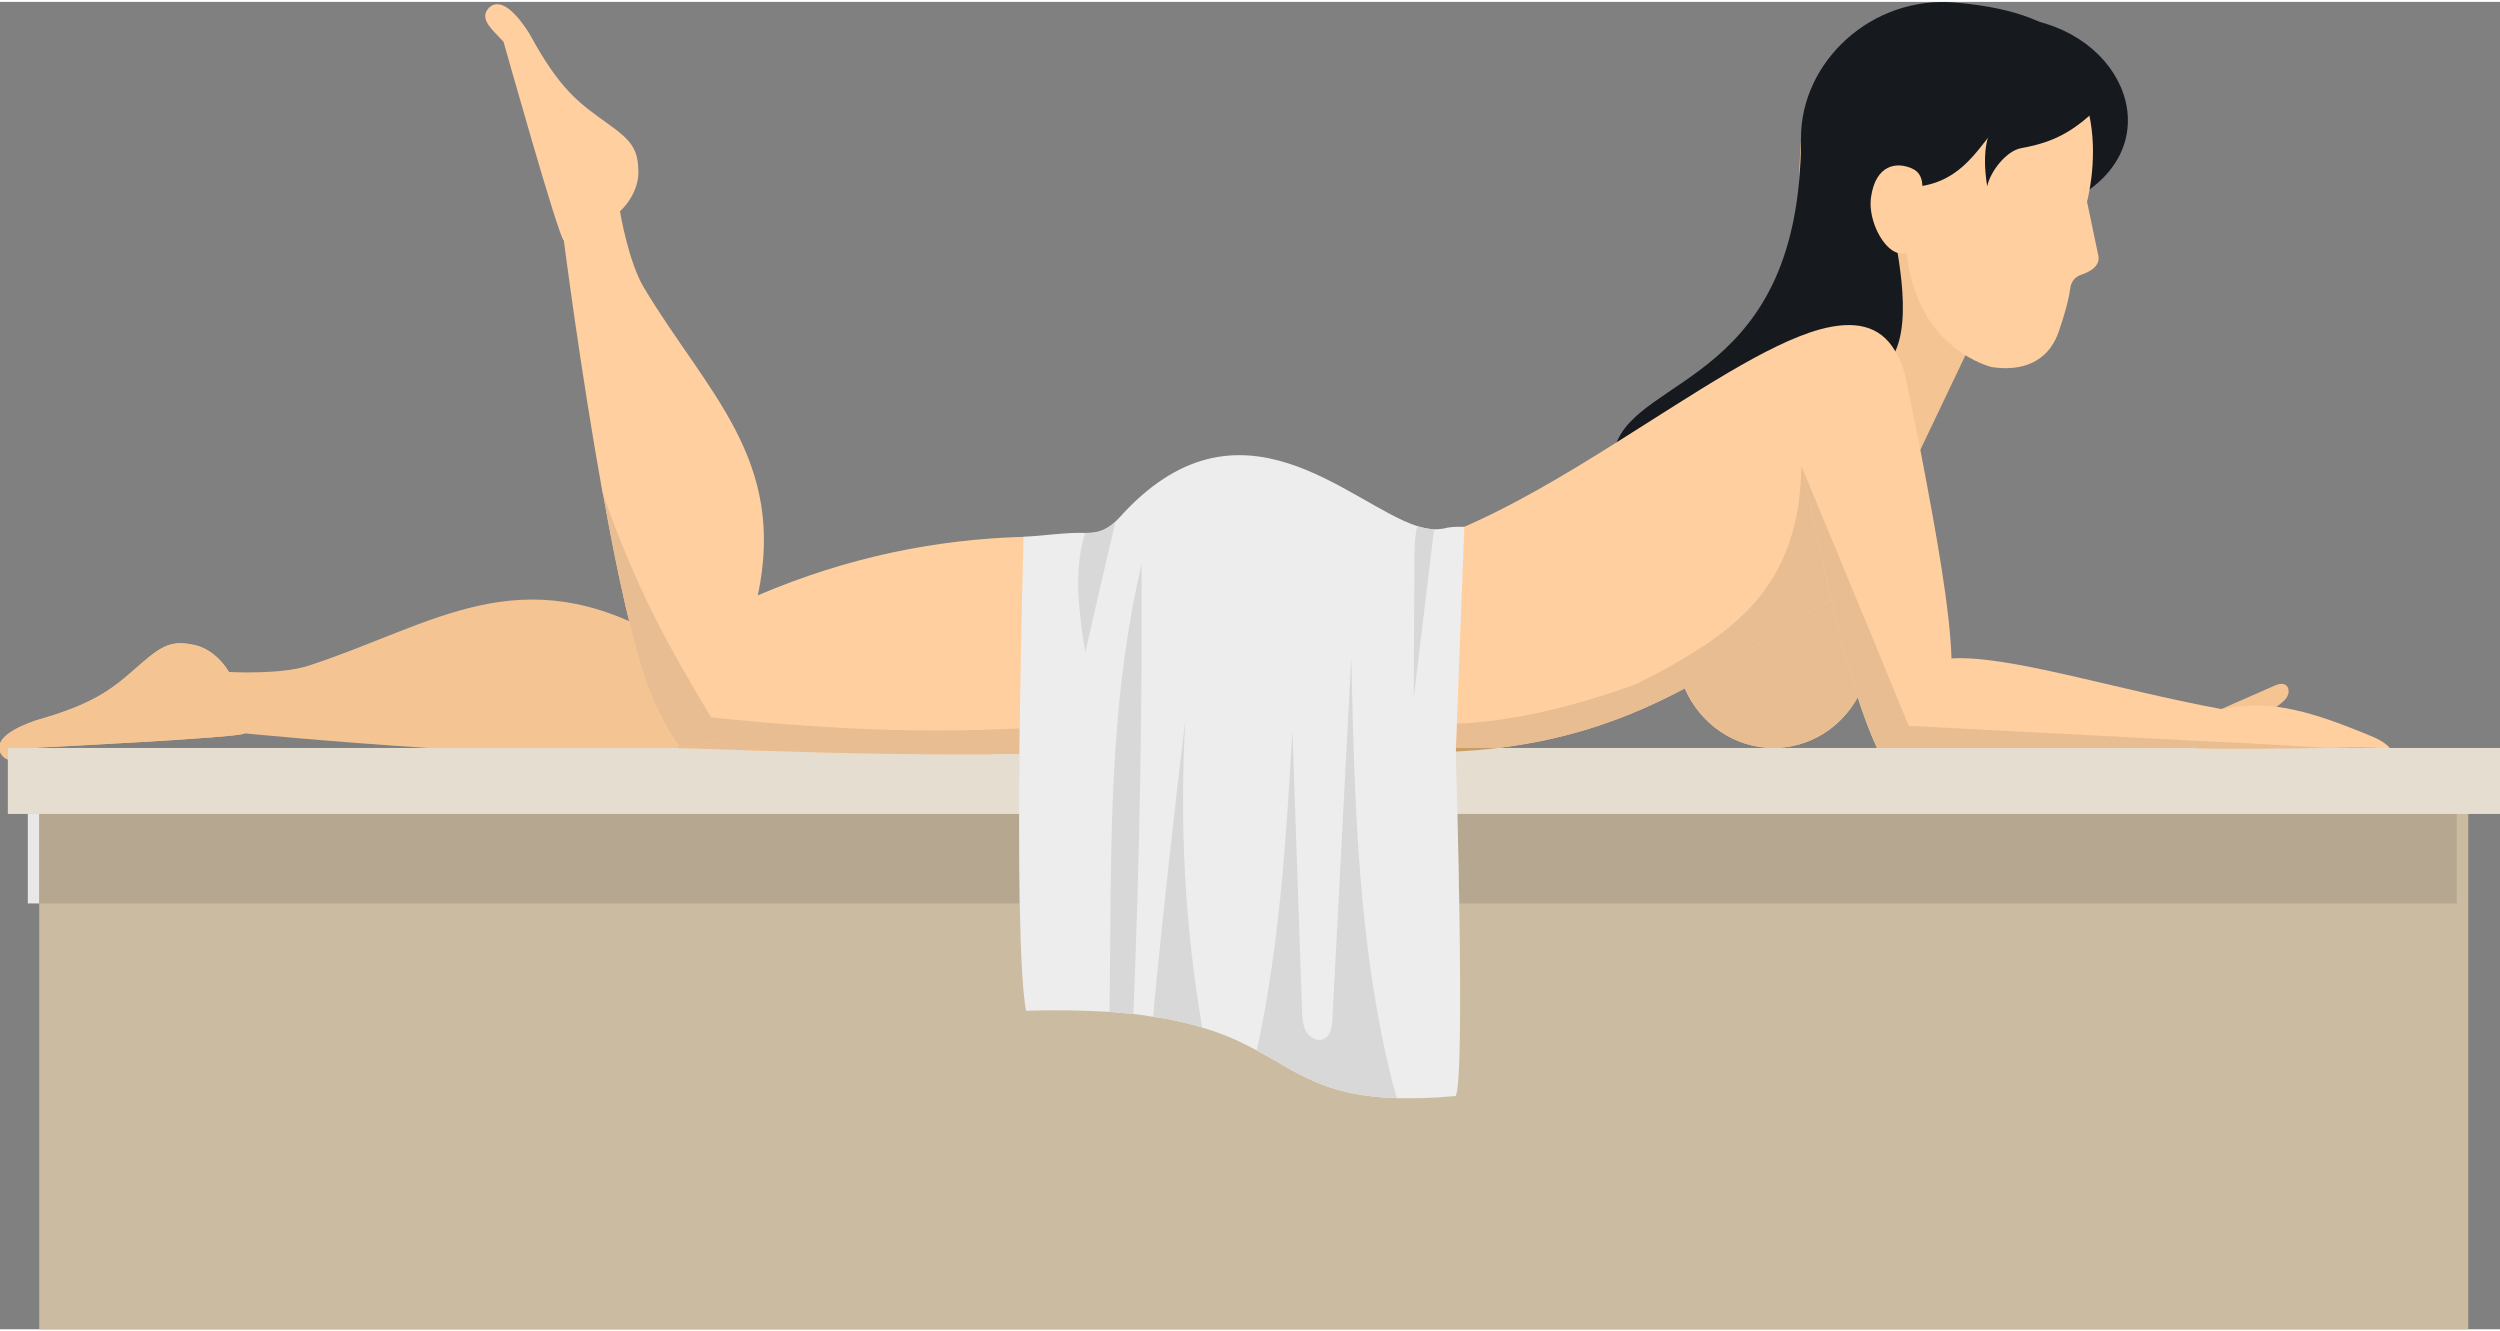 <?xml version="1.0" encoding="UTF-8"?> <!-- Creator: CorelDRAW 2020 (64-Bit) --> <svg xmlns="http://www.w3.org/2000/svg" xmlns:xlink="http://www.w3.org/1999/xlink" xmlns:xodm="http://www.corel.com/coreldraw/odm/2003" xml:space="preserve" width="308px" height="164px" style="shape-rendering:geometricPrecision; text-rendering:geometricPrecision; image-rendering:optimizeQuality; fill-rule:evenodd; clip-rule:evenodd" viewBox="0 0 70.1 37.22"><rect x="0" y="0" width="70.1" height="37.22" fill="#808080" stroke="none"/> <defs> <style type="text/css"> <![CDATA[ .fil0 {fill:#16191E;fill-rule:nonzero} .fil5 {fill:#B6A890;fill-rule:nonzero} .fil8 {fill:#C89D67;fill-rule:nonzero} .fil3 {fill:#CBBBA0;fill-rule:nonzero} .fil11 {fill:#D8D8D8;fill-rule:nonzero} .fil7 {fill:#DFB387;fill-rule:nonzero} .fil6 {fill:#E5DDD0;fill-rule:nonzero} .fil9 {fill:#E8BD92;fill-rule:nonzero} .fil4 {fill:#E8E8E8;fill-rule:nonzero} .fil10 {fill:#EDEDED;fill-rule:nonzero} .fil1 {fill:#F5C493;fill-rule:nonzero} .fil2 {fill:#FFCF9F;fill-rule:nonzero} ]]> </style> </defs> <g id="Слой_x0020_1">  <g id="_1828146623280"> <path class="fil0" d="M58.14 5.54l-1.46 -1.44 -0.09 -3.65c3.03,0.35 4.32,3.62 1.55,5.09z"></path> <path class="fil1" d="M53.55 13.18l1.78 -3.73c-1.17,-2.59 -1.71,-2.78 -3.38,-3.06l-1.94 5.97 3.54 0.82z"></path> <path class="fil2" d="M50.69 6.75c-0.23,-0.89 -0.28,-1.9 -0.19,-2.83 0.69,-4.2 3.63,-3.6 5.19,-3.39 4.03,0.73 2.83,5.07 2.83,5.07l0.31 1.48c0.09,0.32 -0.23,0.49 -0.47,0.57 -0.17,0.05 -0.29,0.2 -0.31,0.38 -0.06,0.5 -0.35,1.29 -0.35,1.29 -0.3,0.77 -0.99,1.05 -1.85,0.92 0,0 -2.11,-0.48 -2.39,-3.22 -0.65,-0.17 -2.6,0.38 -2.77,-0.27z"></path> <path class="fil0" d="M50.46 10.16c4.85,2.04 2.03,-5.03 2.52,-4.98 3.23,0.34 2.33,-3.26 5.58,-2.4 0.17,-0.86 -0.17,-2.46 -3.72,-2.76 -2.36,-0.21 -4.34,1.66 -4.34,3.79 0,6.85 -4.6,6.65 -5.21,8.66 -0.16,0.52 4.12,-1.47 5.17,-2.31z"></path> <path class="fil2" d="M52.46 5.5c-0.08,0.66 0.38,1.5 0.81,1.55 0.43,0.06 0.45,-0.48 0.54,-1.14 0.06,-0.44 0.26,-1.04 -0.2,-1.24 -0.4,-0.18 -1.02,-0.14 -1.15,0.83z"></path> <path class="fil0" d="M55.81 3.6c0.23,-0.56 0.72,-0.93 1.23,-1.09 0.52,-0.16 1.05,-0.15 1.57,-0.13 0.09,0 0.17,0 0.25,0.04 0.08,0.03 0.14,0.11 0.15,0.2 0.02,0.13 -0.07,0.25 -0.16,0.33 -0.69,0.66 -1.22,0.98 -2.17,1.15 -0.41,0.07 -0.86,0.63 -0.96,1.07 -0.08,-0.52 -0.11,-1.08 0.09,-1.57z"></path> <path class="fil1" d="M62.75 20.26c0.44,-0.11 0.86,-0.31 1.21,-0.59 0.08,-0.07 0.16,-0.14 0.19,-0.23 0.04,-0.09 0.03,-0.21 -0.05,-0.28 -0.1,-0.07 -0.24,-0.03 -0.36,0.03 -0.49,0.22 -0.99,0.43 -1.48,0.65 -0.16,0.08 -0.35,0.2 -0.33,0.37 0.39,0.17 0.41,0.15 0.82,0.05z"></path> <path class="fil1" d="M6.86 20.51c-0.64,-0.89 -1.69,-0.55 -0.43,-1.72 0.04,0 1.44,0.08 2.23,-0.18 3.52,-1.15 5.92,-3.09 9.95,-0.75 0.03,0.09 0.64,0.07 1.23,0.04 0.57,-0.03 1.13,-0.05 1.16,0.03 0.06,0.15 0.11,0.31 0.16,0.45 0.3,0.81 0.45,1.62 0.28,2.09 -0.07,0.19 -1.32,0.46 -1.67,0.51 -3.33,0.48 -12.91,-0.47 -12.91,-0.47z"></path> <path class="fil1" d="M6.68 19.59c-1.53,-0.02 0.39,0.36 0.18,0.92 -0.05,0.12 -5.8,0.4 -5.8,0.4 -0.38,0.21 -0.76,0.52 -1,0.22 -0.02,-0.03 -0.05,-0.07 -0.06,-0.1l0 -0.23c0.07,-0.2 0.34,-0.42 1,-0.65 1.73,-0.49 2.19,-0.92 2.95,-1.59 0.61,-0.53 0.89,-0.67 1.53,-0.52 0.56,0.13 1.13,0.76 1.2,1.55z"></path> <path class="fil1" d="M6.68 19.59c-1.53,-0.02 0.39,0.36 0.18,0.92 -0.05,0.12 -5.8,0.4 -5.8,0.4 -0.38,0.21 -0.76,0.52 -1,0.22 -0.02,-0.03 -0.05,-0.07 -0.06,-0.1l0 -0.23c0.07,-0.2 0.34,-0.42 1,-0.65 1.73,-0.49 2.19,-0.92 2.95,-1.59 0.61,-0.53 0.89,-0.67 1.53,-0.52 0.56,0.13 1.13,0.76 1.2,1.55z"></path> <path class="fil2" d="M46.98 18.03c0,0.17 0.01,0.33 0.04,0.49 0.04,0.26 0.12,0.5 0.22,0.73 0.43,0.99 1.39,1.67 2.49,1.67 1.01,0 1.89,-0.57 2.36,-1.42 0.24,-0.42 0.39,-0.93 0.39,-1.47 0,-0.1 -0.01,-0.21 -0.02,-0.31 -0.05,-0.5 -0.22,-0.95 -0.48,-1.34 -0.05,-0.08 -0.11,-0.16 -0.17,-0.23 -0.21,-0.25 -0.46,-0.47 -0.74,-0.64 -0.27,-0.16 -0.58,-0.27 -0.91,-0.32 -0.14,-0.03 -0.28,-0.04 -0.43,-0.04 -1.52,0 -2.75,1.29 -2.75,2.88z"></path> <path class="fil2" d="M32.4 20.06c0.88,0.21 1.72,0.38 2.51,0.52l0 0c0.43,0.08 0.85,0.14 1.26,0.2 0.41,0.06 0.8,0.1 1.18,0.14 1.29,0.13 2.43,0.16 3.47,0.1 0.41,-0.02 0.81,-0.05 1.19,-0.1 2.13,-0.26 3.76,-0.89 5.23,-1.67 1.43,-0.77 2.7,-1.67 4.11,-2.5 0.19,-0.11 0.38,-0.22 0.57,-0.33l0.06 -0.04c0.46,-0.25 0.94,-0.49 1.44,-0.72l0 -5.2c-0.07,-0.27 -0.17,-0.49 -0.28,-0.67 -0.43,-0.74 -1.16,-0.86 -2.1,-0.61 -1.49,0.41 -3.51,1.79 -5.71,3.17 -1.46,0.92 -3,1.84 -4.51,2.47l-0.01 0c-0.19,0.09 -0.39,0.16 -0.58,0.23l-3.02 1.93 -1.64 1.05 -3.11 1.99 -0.06 0.04z"></path> <path class="fil2" d="M30.67 18.03l9.56 0 0.58 -3.21c-0.74,0.3 -1.82,-0.28 -3.06,-0.86 -2.05,-0.96 -4.52,-1.92 -6.62,1.1l0 0 -0.46 2.97z"></path> <polygon class="fil3" points="34.91,21.54 69.21,21.54 69.21,37.22 1.1,37.22 1.1,21.54 "></polygon> <polygon class="fil4" points="1.1,25.28 0.78,25.28 0.78,22.77 1.1,22.77 "></polygon> <path class="fil5" d="M1.1 25.28l27.49 0 -1.77 -2.51 -25.72 0 0 2.51zm2.59 0l2.79 0 0 -2.51 -2.79 0 0 2.51zm3.3 0l2.79 0 0 -2.51 -2.79 0 0 2.51zm3.31 0l2.79 0 0 -2.51 -2.79 0 0 2.51zm3.3 0l2.79 0 0 -2.51 -2.79 0 0 2.51zm3.31 0l2.79 0 0 -2.51 -2.79 0 0 2.51zm3.3 0l2.79 0 0 -2.51 -2.79 0 0 2.51zm3.31 0l2.79 0 0 -2.51 -2.79 0 0 2.51zm3.3 0l1.77 0c-0.01,-0.78 -0.02,-1.63 -0.01,-2.51l-2.27 0 0.51 2.51zm14.1 0l1.92 0 0 -2.51 -1.98 0c0.02,0.72 0.04,1.6 0.06,2.51zm2.43 0l2.79 0 0 -2.51 -2.79 0 0 2.51zm3.31 0l2.79 0 0 -2.51 -2.79 0 0 2.51zm3.3 0l2.79 0 0 -2.51 -2.79 0 0 2.51zm3.31 0l2.79 0 0 -2.51 -2.79 0 0 2.51zm3.3 0l2.79 0 0 -2.51 -2.79 0 0 2.51zm3.31 0l2.79 0 0 -2.51 -2.79 0 0 2.51zm3.3 0l2.79 0 0 -2.51 -2.79 0 0 2.51zm-22.26 0l27.97 0 0 -2.51 -27.97 0 0 2.51z"></path> <polygon class="fil6" points="70.1,22.77 0.22,22.77 0.22,20.92 70.1,20.92 "></polygon> <path class="fil2" d="M50.51 13.01c0.2,0.83 0.38,1.67 0.56,2.5 0.09,0.42 0.18,0.83 0.28,1.24 0.22,0.96 0.46,1.89 0.74,2.75 0.16,0.5 0.34,0.98 0.54,1.42l10.21 0 0 -0.99c-0.17,-0.03 -0.34,-0.06 -0.51,-0.09l0 0 -0.04 -0.01c-3.02,-0.56 -5.98,-1.52 -7.57,-1.42 -0.04,-1.36 -0.42,-3.49 -0.87,-5.83 -0.14,-0.69 -0.28,-1.41 -0.43,-2.12l-2.43 2.13 -0.48 0.42z"></path> <path class="fil2" d="M61.42 20.71l0.04 0.04 0.08 0.17 0.02 0.01c1.24,0.03 2.53,0 3.79,-0.01l0.07 0c0.54,-0.01 1.07,-0.01 1.6,0.01 -0.17,-0.2 -0.43,-0.3 -0.67,-0.4 -0.74,-0.3 -1.49,-0.59 -2.28,-0.73 -0.57,-0.1 -1.18,-0.1 -1.74,0.04l0 0c-0.21,0.05 -0.42,0.12 -0.61,0.22 -0.14,0.07 -0.27,0.15 -0.34,0.29 -0.06,0.11 -0.05,0.27 0.04,0.36z"></path> <path class="fil2" d="M19 20.92c2.77,0.1 6.41,0.22 9.7,0.16 2.42,-0.04 4.66,-0.18 6.21,-0.5l0 0c0.98,-0.21 1.69,-0.48 1.99,-0.85l0.07 -0.64 0.13 -1.06 0.11 -1.05 0.09 -0.74c-2.04,-0.58 -4.09,-1.02 -6.17,-1.18 -0.81,-0.06 -1.62,-0.08 -2.43,-0.06 -2.44,0.07 -4.92,0.56 -7.45,1.64 -0.34,0.15 -0.69,0.32 -1.04,0.49l-0.7 2.21 -0.48 1.49 0 0.01 -0.03 0.08z"></path> <path class="fil2" d="M15.81 6.69c0,0 0.46,3.6 1.09,7.1l0.01 0.01c0.39,2.2 0.86,4.37 1.33,5.58 0.12,0.29 0.55,1.22 0.79,1.46l0.08 0.05c0.49,0.07 1.24,-0.26 1.95,-0.72l0.02 -0.01c0.14,-0.09 0.27,-0.17 0.41,-0.27 0.15,-0.09 -0.63,-2.24 -0.47,-2.34 0.1,-0.31 0.17,-0.62 0.23,-0.91 0.81,-3.82 -1.42,-5.67 -3.19,-8.62 -0.43,-0.71 -0.67,-2.1 -0.67,-2.13 -1.43,-0.97 -0.86,-0.03 -1.58,0.8z"></path> <path class="fil2" d="M16.66 6.31c-0.32,-1.5 -0.26,0.46 -0.85,0.38 -0.13,-0.02 -1.69,-5.57 -1.69,-5.57 -0.29,-0.32 -0.68,-0.62 -0.44,-0.92 0.17,-0.21 0.54,-0.3 1.17,0.7 0.86,1.58 1.38,1.93 2.2,2.52 0.66,0.47 0.85,0.71 0.85,1.37 0,0.58 -0.48,1.27 -1.24,1.52z"></path> <path class="fil7" d="M18.32 19.57c-0.03,-0.07 -0.05,-0.13 -0.07,-0.17 0.02,0.04 0.04,0.1 0.07,0.17zm-0.07 -0.18l0 0 0 0zm0 0c0,0 0,0 0,0 0,0 0,0 0,0zm0 0c0,0 0,0 0,0 0,0 0,0 0,0z"></path> <path class="fil8" d="M26.94 21.1c0.02,0 0.04,0 0.06,0 -0.02,0 -0.04,0 -0.06,0l0 0zm0 0c-2.63,0 -5.34,-0.09 -7.55,-0.17 2.21,0.08 4.92,0.17 7.55,0.17zm0.06 0c0.02,0 0.03,0 0.05,0 -0.02,0 -0.03,0 -0.05,0zm0.05 0c0.02,0 0.04,0 0.06,0 -0.02,0 -0.04,0 -0.06,0zm0.06 0c0.02,0 0.03,0 0.05,0 -0.02,0 -0.03,0 -0.05,0zm0.06 0c0.01,0 0.03,0 0.05,0 -0.02,0 -0.04,0 -0.05,0zm0.05 0c0.02,0 0.03,0 0.05,0 -0.02,0 -0.03,0 -0.05,0zm0.06 0c0.02,0 0.03,0 0.04,0 -0.01,0 -0.02,0 -0.04,0zm0.06 0c0.01,0 0.02,0 0.04,0 -0.02,0 -0.03,0 -0.04,0zm0.05 0c0.02,0 0.03,0 0.04,0 -0.01,0 -0.02,0 -0.04,0zm0.06 0c0.01,0 0.03,0 0.04,0 -0.01,0 -0.03,0 -0.04,0zm0.05 0c0.01,0 0.03,0 0.04,0 -0.01,0 -0.02,0 -0.04,0zm0.06 0c0.01,0 0.02,0 0.04,0 -0.02,0 -0.03,0 -0.04,0zm0.05 0c0.02,0 0.03,0 0.04,0 -0.01,0 -0.02,0 -0.04,0zm0.06 0c0.01,0 0.02,0 0.03,0 -0.01,0 -0.02,0 -0.03,0zm0.06 0c0.01,0 0.02,0 0.03,0 -0.01,0 -0.02,0 -0.03,0zm0.05 0c0.01,0 0.02,0 0.04,0 -0.02,0 -0.03,0 -0.04,0zm0.06 0c0.01,0 0.02,-0.01 0.03,-0.01 -0.01,0 -0.02,0.01 -0.03,0.01zm0.05 -0.01c0.01,0 0.02,0 0.03,0 -0.01,0 -0.02,0 -0.03,0zm0.06 0c0.01,0 0.02,0 0.03,0 -0.01,0 -0.02,0 -0.03,0zm0.05 0c0.01,0 0.02,0 0.04,0 -0.02,0 -0.03,0 -0.04,0zm0.05 0c0.02,0 0.03,0 0.04,0 -0.01,0 -0.02,0 -0.04,0zm0.06 0c0.01,0 0.02,0 0.04,0 -0.02,0 -0.03,0 -0.04,0zm0.05 0c0.01,0 0.03,0 0.04,0 -0.01,0 -0.03,0 -0.04,0zm0.06 0c0.01,0 0.02,0 0.04,0 -0.02,0 -0.03,0 -0.04,0zm0.05 0c0.01,0 0.03,0 0.04,0 -0.01,0 -0.03,0 -0.04,0zm0.05 0c0.02,0 0.03,0 0.05,0 -0.02,0 -0.03,0 -0.05,0zm0.06 0c0.01,0 0.03,0 0.04,0 -0.01,0 -0.03,0 -0.04,0zm0.05 0c0.02,0 0.03,0 0.05,0 -0.02,0 -0.03,0 -0.05,0zm0.05 0c0.02,0 0.04,0 0.05,0 -0.01,0 -0.03,0 -0.05,0zm0.06 0c0.01,0 0.03,0 0.04,0l0 0c-0.01,0 -0.03,0 -0.04,0zm-9.2 -0.16c0,0 -0.01,0 -0.02,0 0.01,0 0.02,0 0.02,0z"></path> <path class="fil9" d="M26.94 21.1c0.02,0 0.04,0 0.06,0l0 0c0.02,0 0.03,0 0.05,0l0 0c0.02,0 0.04,0 0.06,0 0,0 0,0 0,0 0.02,0 0.03,0 0.05,0 0,0 0,0 0.01,0 0.01,0 0.03,0 0.05,0 0,0 0,0 0,0 0.02,0 0.03,0 0.05,0 0,0 0.01,0 0.01,0 0.02,0 0.03,0 0.04,0 0.01,0 0.01,0 0.02,0 0.01,0 0.02,0 0.04,0 0,0 0.01,0 0.01,0 0.02,0 0.03,0 0.04,0 0.01,0 0.01,0 0.02,0 0.01,0 0.03,0 0.04,0 0,0 0.01,0 0.01,0 0.02,0 0.03,0 0.04,0 0.01,0 0.01,0 0.02,0 0.01,0 0.02,0 0.04,0 0,0 0.01,0 0.01,0 0.02,0 0.03,0 0.04,0 0.01,0 0.01,0 0.02,0 0.01,0 0.02,0 0.03,0 0.01,0 0.02,0 0.03,0 0.01,0 0.02,0 0.03,0 0.01,0 0.01,0 0.02,0 0.01,0 0.02,0 0.04,0 0,0 0.01,0 0.02,0 0.01,0 0.02,-0.01 0.03,-0.01 0.01,0 0.01,0 0.02,0 0.01,0 0.02,0 0.03,0 0.01,0 0.02,0 0.03,0 0.01,0 0.02,0 0.03,0 0.01,0 0.01,0 0.02,0 0.01,0 0.02,0 0.04,0 0,0 0.01,0 0.01,0 0.02,0 0.03,0 0.04,0 0.01,0 0.01,0 0.02,0 0.01,0 0.02,0 0.04,0 0,0 0.01,0 0.01,0 0.01,0 0.03,0 0.04,0 0.01,0 0.01,0 0.02,0 0.01,0 0.02,0 0.04,0 0,0 0,0 0.01,0 0.01,0 0.03,0 0.04,0 0.01,0 0.01,0 0.01,0 0.02,0 0.03,0 0.05,0 0,0 0,0 0.01,0 0.01,0 0.03,0 0.04,0 0.01,0 0.01,0 0.01,0 0.02,0 0.03,0 0.05,0 0,0 0,0 0,0 0.02,0 0.04,0 0.05,0 0,0 0,0 0.01,0 0.01,0 0.03,0 0.04,0 0.01,-0.24 0.01,-0.48 0.01,-0.72 -0.79,0.04 -1.56,0.06 -2.31,0.06 -1.76,0 -3.38,-0.1 -4.78,-0.22 -0.15,-0.01 -0.3,-0.02 -0.44,-0.04l0 0c-0.65,0.42 -1.33,0.73 -1.82,0.73 -0.04,0 -0.09,0 -0.13,-0.01l-0.08 -0.05 0 0 -0.03 0.08 0 0c0.11,0.01 0.21,0.01 0.32,0.01 0.01,0 0.02,0 0.02,0 0.02,0 0.03,0 0.05,0 2.21,0.08 4.92,0.17 7.55,0.17 0,0 0,0 0,0z"></path> <path class="fil9" d="M19.24 20.9c0.49,0 1.17,-0.31 1.82,-0.73 -0.39,-0.03 -0.76,-0.07 -1.12,-0.11 -0.15,-0.24 -0.29,-0.48 -0.43,-0.72 -0.28,-0.48 -0.55,-0.95 -0.81,-1.43 -0.68,-1.27 -1.27,-2.61 -1.79,-4.11 0.39,2.2 0.86,4.37 1.33,5.58l0 0c0,0 0,0 0.01,0.01 0,0 0,0 0,0 0,0 0,0 0,0 0,0 0,0 0,0 0,0 0,0 0,0l0 0c0,0 0,0.01 0,0.01 0.02,0.04 0.04,0.1 0.07,0.17 0.17,0.38 0.51,1.06 0.71,1.26l0 0.01 0.08 0.05c0.04,0.01 0.09,0.01 0.13,0.01z"></path> <path class="fil9" d="M49.73 20.92c1.01,0 1.89,-0.57 2.36,-1.42 -0.28,-0.86 -0.52,-1.79 -0.74,-2.75l0 0c-1.41,0.83 -2.68,1.73 -4.11,2.5 0.43,0.99 1.39,1.67 2.49,1.67z"></path> <path class="fil9" d="M40.82 20.92l1.19 0 0 0c2.13,-0.26 3.76,-0.89 5.23,-1.67l0 0c1.43,-0.77 2.7,-1.67 4.11,-2.5 -0.1,-0.41 -0.19,-0.82 -0.28,-1.24 -0.18,-0.83 -0.36,-1.67 -0.56,-2.5l0 0c-0.01,0.84 -0.13,1.56 -0.35,2.18 -0.54,1.56 -1.67,2.49 -3.14,3.33 -0.35,0.21 -0.73,0.4 -1.12,0.6 -2.06,0.75 -3.69,1.06 -5.05,1.12l-0.03 0.68z"></path> <path class="fil8" d="M40.82 21.02c0.41,-0.02 0.81,-0.05 1.19,-0.1l-1.19 0 0 0.1zm21.86 -0.08c0,0 0,0 0,0 0,0 0,0 0,0l0 0zm0 0c-0.35,0 -0.7,0 -1.05,-0.01 0.35,0.01 0.7,0.01 1.05,0.01zm1.31 -0.01c0.09,0 0.17,0 0.26,0 -0.09,0 -0.17,0 -0.26,0zm-2.37 0c-0.02,0 -0.04,0 -0.06,0l-0.02 -0.01 -8.91 0 8.91 0 0.02 0.01c0.02,0 0.04,0 0.06,0zm2.93 0c0,0 0.01,0 0.01,0 0,0 -0.01,0 -0.01,0zm0.01 0c0.1,0 0.19,-0.01 0.29,-0.01 -0.1,0 -0.19,0.01 -0.29,0.01zm-14.83 -0.01l0 0z"></path> <path class="fil9" d="M52.63 20.92l8.91 0 -0.08 -0.17 -0.04 -0.04 -7.9 -0.41 -1.06 -2.58 -0.54 -1.3 -0.11 -0.27 -1.3 -3.14c0.2,0.83 0.38,1.67 0.56,2.5 0.09,0.42 0.18,0.83 0.28,1.24l0 0c0.22,0.96 0.46,1.89 0.74,2.75l0 0c0.16,0.5 0.34,0.98 0.54,1.42l0 0z"></path> <path class="fil9" d="M62.68 20.94c0,0 0,0 0,0 0.44,0 0.87,0 1.31,-0.01 0.09,0 0.17,0 0.26,0 0.1,0 0.2,0 0.3,0 0,0 0.01,0 0.01,0 0,0 0,0 0,0 0.1,0 0.19,-0.01 0.29,-0.01 0.17,0 0.33,0 0.5,0l0 0 -2.51 -0.14 -1.42 -0.07 0.04 0.04 0.08 0.17 0.02 0.01c0.02,0 0.04,0 0.06,0 0.01,0 0.01,0 0.01,0 0.35,0.01 0.7,0.01 1.05,0.01 0,0 0,0 0,0z"></path> <path class="fil10" d="M28.77 28.29c0.9,-0.03 1.67,-0.01 2.34,0.03 0.24,0.02 0.46,0.04 0.67,0.06 0.2,0.02 0.38,0.05 0.56,0.08 0.53,0.07 0.98,0.18 1.37,0.3 0.62,0.18 1.1,0.41 1.53,0.64 1.15,0.62 1.89,1.28 3.93,1.34 0.47,0.01 1.01,0 1.64,-0.06 0.29,-0.31 0.01,-9.66 0.01,-9.66l0.24 -6.3c-0.01,0 -0.36,-0.02 -0.59,0.05 -0.08,0.01 -0.17,0.02 -0.26,0.02 -0.15,-0.01 -0.3,-0.04 -0.47,-0.09 -1.93,-0.63 -4.99,-4.01 -8.37,-0.22l-0.09 0.09c-0.24,0.22 -0.48,0.33 -0.82,0.32l-0.03 0c-0.54,-0.02 -1.26,0.09 -1.73,0.11 0,0 -0.32,11.18 0.07,13.29z"></path> <path class="fil11" d="M39.17 30.74c-0.04,-0.14 -0.08,-0.28 -0.12,-0.42 -0.98,-3.88 -1.07,-7.93 -1.16,-11.94 -0.18,3.39 -0.35,6.77 -0.53,10.16 -0.01,0.2 -0.04,0.43 -0.22,0.53 -0.04,0.02 -0.09,0.04 -0.14,0.04 -0.14,0 -0.29,-0.1 -0.37,-0.23 -0.1,-0.17 -0.11,-0.38 -0.12,-0.58 -0.09,-2.63 -0.18,-5.26 -0.27,-7.88 -0.17,3.01 -0.36,6.04 -1,8.98 0.35,0.19 0.66,0.38 0.99,0.56 0.16,0.09 0.33,0.18 0.51,0.26 0.61,0.28 1.34,0.48 2.43,0.52z"></path> <path class="fil11" d="M33.71 28.76c-0.49,-2.85 -0.64,-5.76 -0.47,-8.65 -0.32,2.64 -0.61,5.27 -0.87,7.91 -0.01,0.14 -0.02,0.29 -0.03,0.44 0.2,0.03 0.4,0.06 0.58,0.1 0.18,0.04 0.35,0.08 0.51,0.12 0.1,0.02 0.19,0.05 0.28,0.08z"></path> <path class="fil11" d="M31.78 28.38c0.17,-4.2 0.25,-8.41 0.23,-12.61 -0.83,3.51 -0.86,7.15 -0.88,10.76 -0.01,0.6 -0.01,1.19 -0.02,1.79 0.24,0.02 0.46,0.04 0.67,0.06l0 0z"></path> <path class="fil11" d="M30.43 18.24c0.28,-1.22 0.56,-2.45 0.85,-3.67 -0.23,0.21 -0.45,0.32 -0.77,0.32 -0.01,0 -0.03,0 -0.05,0l-0.03 0c-0.07,0.21 -0.12,0.44 -0.15,0.66 -0.12,0.89 0.01,1.8 0.15,2.69z"></path> <path class="fil11" d="M39.64 19.53c0.19,-1.58 0.38,-3.16 0.57,-4.74 -0.15,-0.01 -0.3,-0.04 -0.47,-0.09 -0.08,0.34 -0.08,0.71 -0.08,1.07 -0.01,1.25 -0.01,2.5 -0.02,3.76z"></path> </g> </g> </svg> 